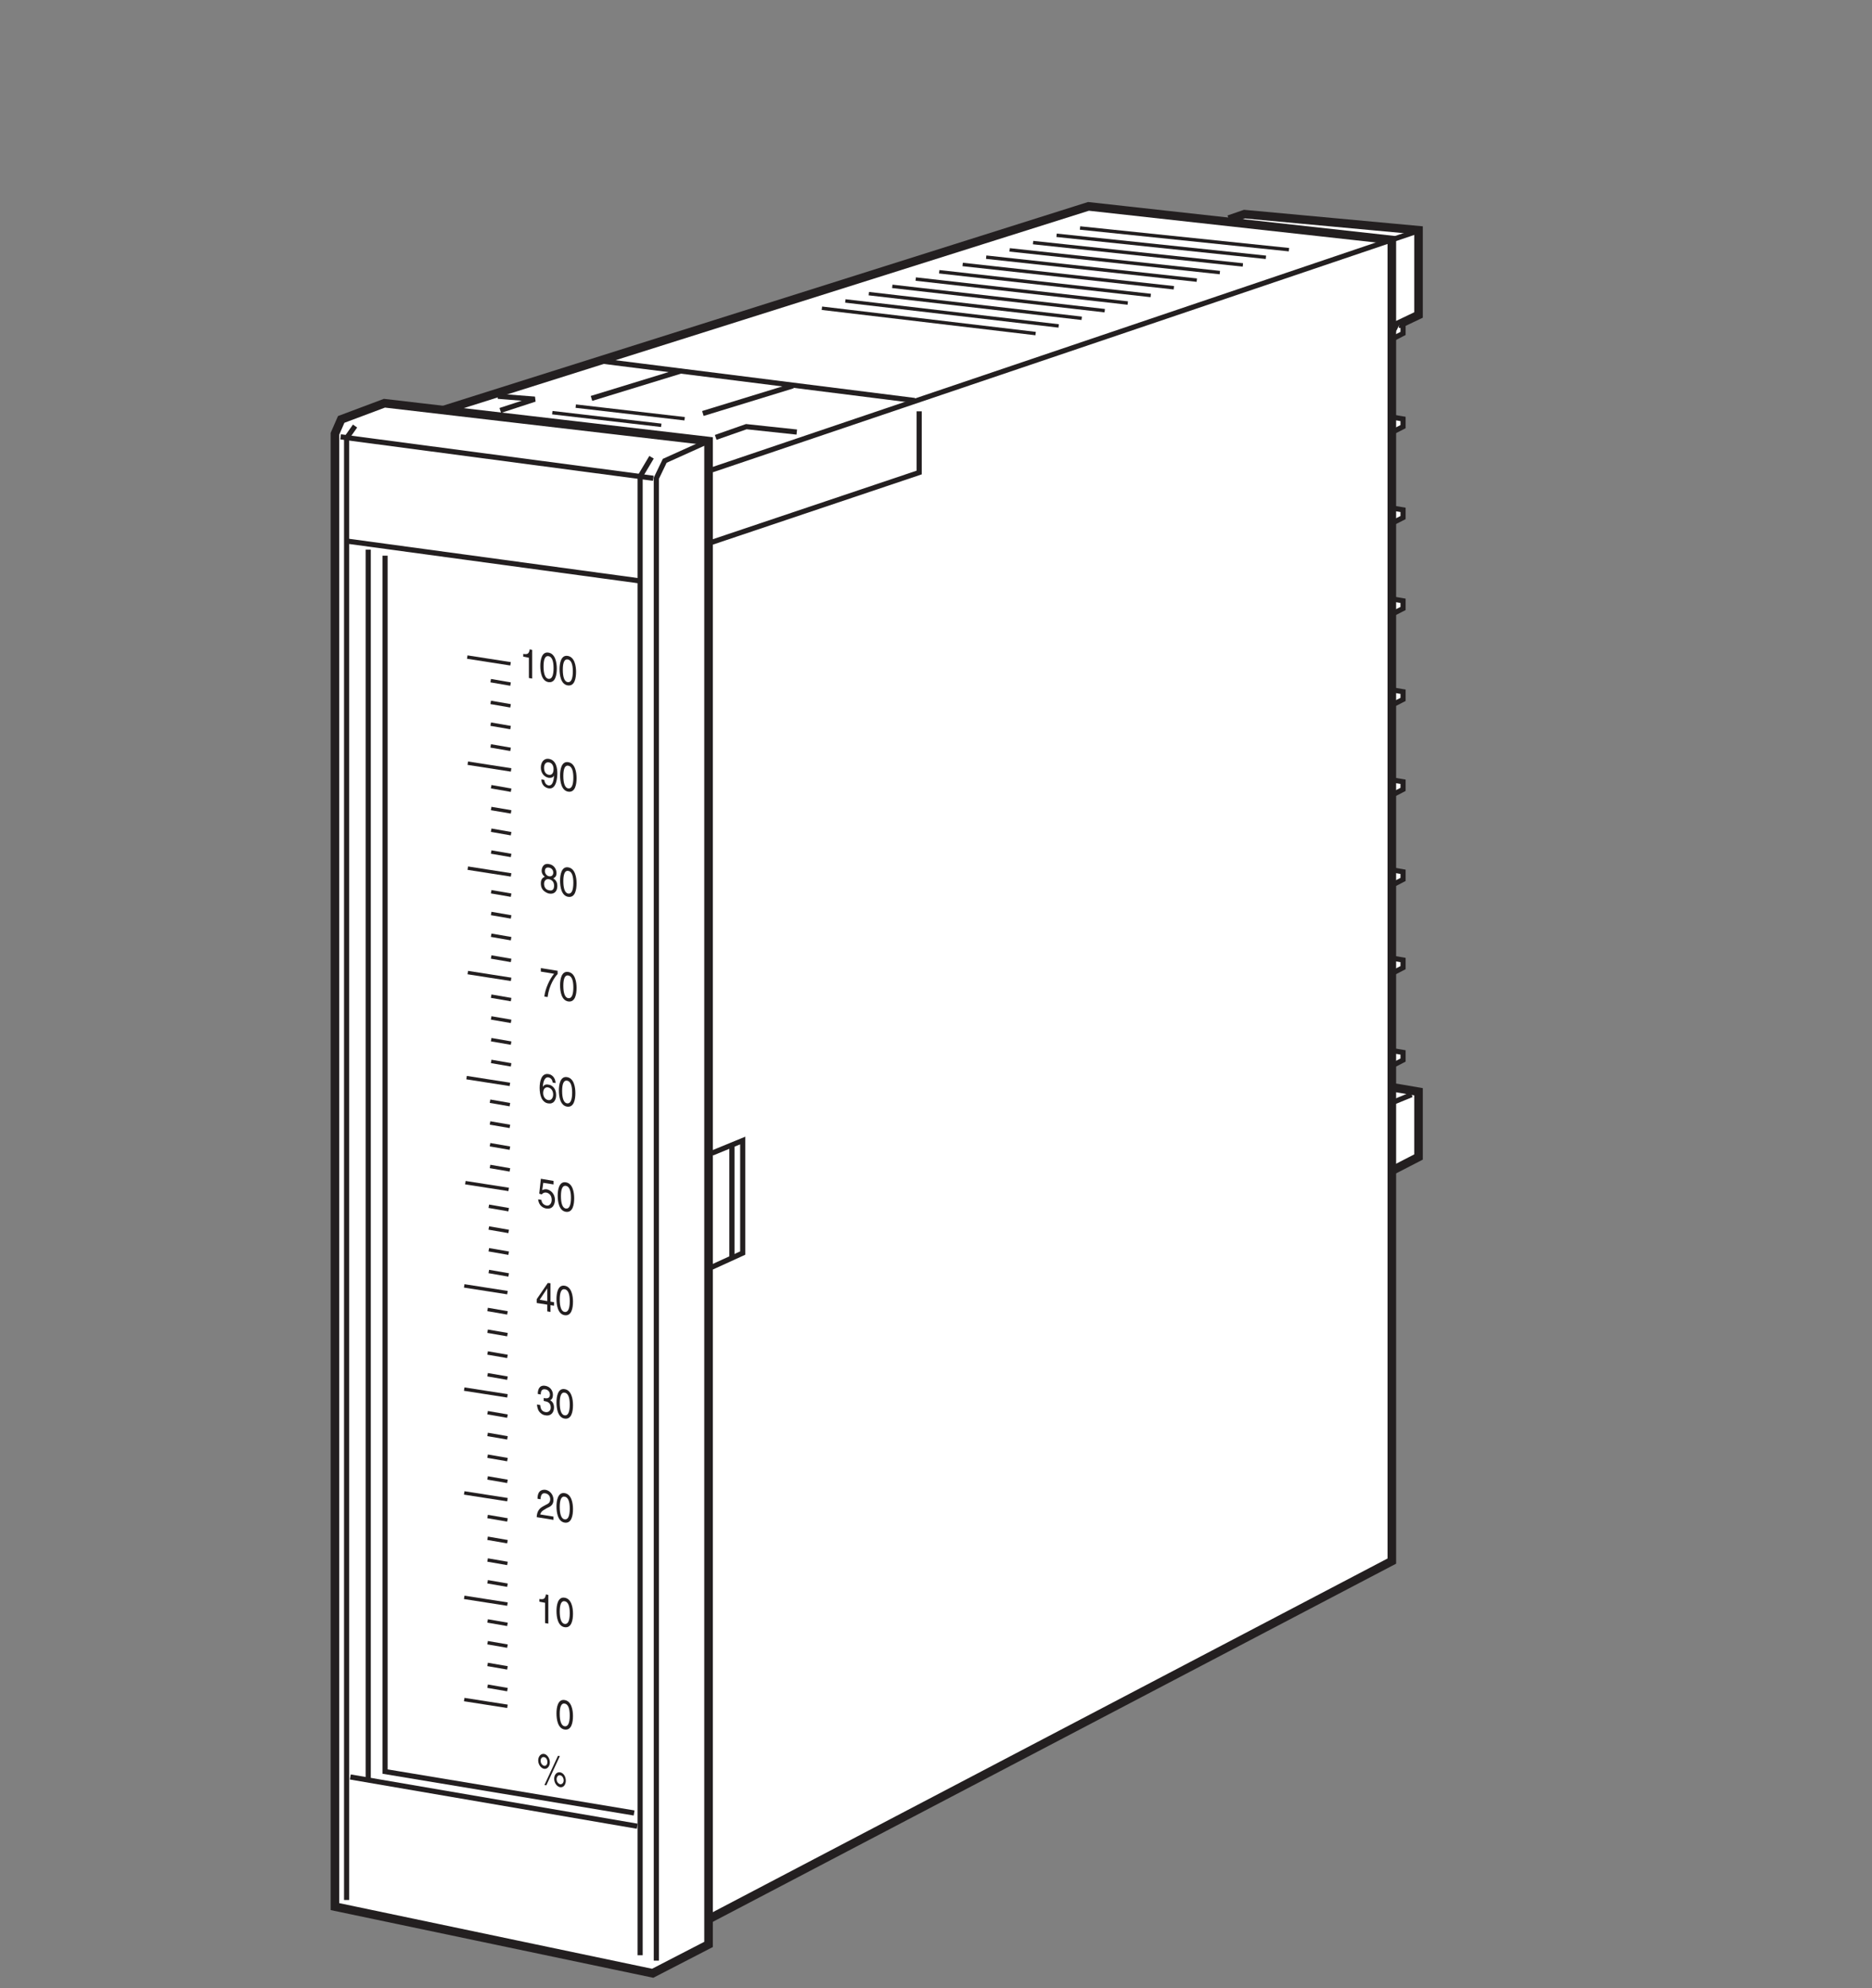 <?xml version="1.0" encoding="UTF-8"?>
<svg xmlns="http://www.w3.org/2000/svg" xmlns:xlink="http://www.w3.org/1999/xlink" width="108.08pt" height="114.78pt" viewBox="0 0 108.08 114.78" version="1.2">
<rect x="0" y="0" width="108.08" height="114.78" fill="#808080" stroke="none"/>
<defs>
<g>
<symbol overflow="visible" id="glyph0-0">
<path style="stroke:none;" d="M 0 0 L 1 0.172 L 1 -1.484 L 0 -1.656 Z M 0.516 -0.828 L 0.156 -1.484 L 0.844 -1.375 Z M 0.547 -0.734 L 0.906 -1.266 L 0.906 -0.062 Z M 0.156 -0.078 L 0.516 -0.625 L 0.844 0.031 Z M 0.109 -1.406 L 0.453 -0.75 L 0.109 -0.203 Z M 0.109 -1.406 "/>
</symbol>
<symbol overflow="visible" id="glyph0-1">
<path style="stroke:none;" d="M 0.719 -1.531 L 0.578 -1.562 C 0.531 -1.281 0.438 -1.266 0.203 -1.297 L 0.203 -1.141 L 0.531 -1.078 L 0.531 0.094 L 0.719 0.125 Z M 0.719 -1.531 "/>
</symbol>
<symbol overflow="visible" id="glyph0-2">
<path style="stroke:none;" d="M 0.844 -0.672 C 0.844 -0.25 0.75 -0.016 0.547 -0.047 C 0.359 -0.078 0.266 -0.344 0.266 -0.766 C 0.266 -1.172 0.359 -1.391 0.547 -1.359 C 0.75 -1.328 0.844 -1.078 0.844 -0.672 Z M 1.031 -0.641 C 1.031 -0.969 0.953 -1.5 0.547 -1.562 C 0.156 -1.625 0.078 -1.125 0.078 -0.797 C 0.078 -0.438 0.156 0.078 0.547 0.141 C 0.953 0.203 1.031 -0.281 1.031 -0.641 Z M 1.031 -0.641 "/>
</symbol>
<symbol overflow="visible" id="glyph0-3">
<path style="stroke:none;" d="M 0.531 -0.469 C 0.656 -0.453 0.797 -0.484 0.844 -0.609 C 0.812 -0.172 0.703 0 0.516 -0.031 C 0.375 -0.062 0.297 -0.188 0.281 -0.344 L 0.109 -0.375 C 0.109 -0.219 0.188 0.078 0.531 0.141 C 1 0.219 1.031 -0.547 1.031 -0.719 C 1.031 -0.984 0.984 -1.484 0.547 -1.562 C 0.25 -1.609 0.078 -1.359 0.078 -1.062 C 0.078 -0.75 0.266 -0.516 0.531 -0.469 Z M 0.547 -0.641 C 0.438 -0.656 0.266 -0.734 0.266 -1.047 C 0.266 -1.266 0.375 -1.391 0.547 -1.359 C 0.734 -1.328 0.812 -1.156 0.812 -0.969 C 0.812 -0.656 0.641 -0.625 0.547 -0.641 Z M 0.547 -0.641 "/>
</symbol>
<symbol overflow="visible" id="glyph0-4">
<path style="stroke:none;" d="M 0.984 -1.047 C 0.984 -1.234 0.859 -1.516 0.547 -1.562 C 0.219 -1.625 0.125 -1.344 0.125 -1.172 C 0.125 -1.031 0.203 -0.906 0.312 -0.828 C 0.172 -0.781 0.078 -0.672 0.078 -0.453 C 0.078 -0.375 0.078 -0.203 0.219 -0.047 C 0.344 0.078 0.484 0.125 0.547 0.141 C 0.891 0.203 1.031 -0.031 1.031 -0.297 C 1.031 -0.438 1 -0.609 0.797 -0.734 C 0.859 -0.781 0.984 -0.812 0.984 -1.047 Z M 0.547 -0.688 C 0.703 -0.656 0.844 -0.547 0.844 -0.312 C 0.844 -0.047 0.688 -0.016 0.562 -0.047 C 0.328 -0.078 0.266 -0.281 0.266 -0.422 C 0.266 -0.578 0.359 -0.719 0.547 -0.688 Z M 0.547 -0.859 C 0.438 -0.875 0.312 -1 0.312 -1.156 C 0.312 -1.266 0.359 -1.391 0.547 -1.359 C 0.734 -1.328 0.797 -1.172 0.797 -1.078 C 0.797 -0.922 0.703 -0.828 0.547 -0.859 Z M 0.547 -0.859 "/>
</symbol>
<symbol overflow="visible" id="glyph0-5">
<path style="stroke:none;" d="M 0.078 -1.391 L 0.844 -1.266 C 0.578 -0.953 0.328 -0.391 0.281 0.047 L 0.469 0.078 C 0.562 -0.641 0.906 -1.109 1.047 -1.25 L 1.047 -1.438 L 0.078 -1.594 Z M 0.078 -1.391 "/>
</symbol>
<symbol overflow="visible" id="glyph0-6">
<path style="stroke:none;" d="M 1 -1.031 C 0.984 -1.375 0.75 -1.531 0.594 -1.547 C 0.172 -1.625 0.078 -1.109 0.078 -0.75 C 0.078 -0.547 0.109 -0.328 0.188 -0.156 C 0.281 0.031 0.438 0.125 0.547 0.141 C 0.734 0.172 0.828 0.125 0.906 0.047 C 1 -0.062 1.031 -0.188 1.031 -0.344 C 1.031 -0.75 0.766 -0.922 0.594 -0.938 C 0.406 -0.984 0.312 -0.891 0.266 -0.812 C 0.266 -0.984 0.328 -1.391 0.578 -1.359 C 0.734 -1.328 0.812 -1.219 0.828 -1.062 Z M 0.281 -0.453 C 0.281 -0.656 0.375 -0.812 0.562 -0.781 C 0.781 -0.734 0.859 -0.531 0.859 -0.375 C 0.859 -0.156 0.734 -0.016 0.578 -0.047 C 0.375 -0.078 0.281 -0.281 0.281 -0.453 Z M 0.281 -0.453 "/>
</symbol>
<symbol overflow="visible" id="glyph0-7">
<path style="stroke:none;" d="M 0.359 -1.344 L 0.953 -1.25 L 0.953 -1.453 L 0.219 -1.578 L 0.125 -0.719 L 0.266 -0.672 C 0.344 -0.766 0.438 -0.797 0.531 -0.781 C 0.703 -0.75 0.844 -0.609 0.844 -0.359 C 0.844 -0.156 0.719 0 0.547 -0.031 C 0.391 -0.062 0.266 -0.172 0.25 -0.359 L 0.062 -0.391 C 0.094 -0.031 0.344 0.109 0.531 0.141 C 0.953 0.203 1.031 -0.172 1.031 -0.359 C 1.031 -0.703 0.797 -0.922 0.562 -0.969 C 0.453 -0.984 0.359 -0.953 0.297 -0.922 Z M 0.359 -1.344 "/>
</symbol>
<symbol overflow="visible" id="glyph0-8">
<path style="stroke:none;" d="M 1.047 -0.219 L 1.047 -0.422 L 0.844 -0.453 L 0.844 -1.516 L 0.688 -1.531 L 0.047 -0.594 L 0.047 -0.375 L 0.656 -0.281 L 0.656 0.109 L 0.844 0.141 L 0.844 -0.25 Z M 0.656 -1.219 L 0.656 -0.484 L 0.219 -0.562 Z M 0.656 -1.219 "/>
</symbol>
<symbol overflow="visible" id="glyph0-9">
<path style="stroke:none;" d="M 0.453 -0.688 C 0.484 -0.688 0.516 -0.672 0.531 -0.672 C 0.641 -0.656 0.859 -0.594 0.859 -0.312 C 0.859 -0.125 0.719 -0.016 0.547 -0.047 C 0.297 -0.094 0.266 -0.297 0.25 -0.453 L 0.062 -0.484 C 0.078 -0.297 0.125 -0.109 0.281 0.016 C 0.344 0.078 0.438 0.125 0.547 0.141 C 0.891 0.203 1.047 -0.047 1.047 -0.312 C 1.047 -0.547 0.938 -0.672 0.812 -0.734 C 0.891 -0.75 0.984 -0.828 0.984 -1.047 C 0.984 -1.281 0.828 -1.516 0.547 -1.562 C 0.188 -1.625 0.109 -1.328 0.109 -1.094 L 0.281 -1.062 C 0.281 -1.172 0.297 -1.406 0.547 -1.359 C 0.75 -1.328 0.812 -1.156 0.812 -1.062 C 0.812 -0.859 0.672 -0.828 0.547 -0.844 C 0.516 -0.844 0.484 -0.859 0.453 -0.859 Z M 0.453 -0.688 "/>
</symbol>
<symbol overflow="visible" id="glyph0-10">
<path style="stroke:none;" d="M 0.266 -1.016 C 0.281 -1.125 0.281 -1.406 0.547 -1.359 C 0.75 -1.328 0.828 -1.156 0.828 -1.031 C 0.828 -0.812 0.719 -0.766 0.562 -0.688 L 0.391 -0.594 C 0.203 -0.484 0.062 -0.328 0.047 0.016 L 1.016 0.172 L 1.016 -0.016 L 0.25 -0.141 C 0.266 -0.203 0.312 -0.328 0.5 -0.422 L 0.625 -0.5 C 0.844 -0.594 1.016 -0.688 1.016 -0.984 C 1.016 -1.281 0.812 -1.516 0.562 -1.562 C 0.422 -1.578 0.094 -1.578 0.094 -1.047 Z M 0.266 -1.016 "/>
</symbol>
<symbol overflow="visible" id="glyph1-0">
<path style="stroke:none;" d="M 0 0 L 0.984 0.172 L 0.984 -1.594 L 0 -1.766 Z M 0.5 -0.906 L 0.156 -1.594 L 0.828 -1.484 Z M 0.547 -0.781 L 0.891 -1.359 L 0.891 -0.078 Z M 0.156 -0.094 L 0.5 -0.688 L 0.828 0.016 Z M 0.094 -1.5 L 0.438 -0.797 L 0.094 -0.219 Z M 0.094 -1.5 "/>
</symbol>
<symbol overflow="visible" id="glyph1-1">
<path style="stroke:none;" d="M 0.078 -1.297 C 0.078 -1.062 0.234 -0.844 0.422 -0.812 C 0.594 -0.781 0.75 -0.953 0.75 -1.188 C 0.75 -1.422 0.594 -1.641 0.422 -1.672 C 0.234 -1.703 0.078 -1.531 0.078 -1.297 Z M 0.219 -1.281 C 0.219 -1.422 0.312 -1.516 0.422 -1.484 C 0.531 -1.469 0.609 -1.344 0.609 -1.203 C 0.609 -1.062 0.531 -0.969 0.422 -0.984 C 0.312 -1.016 0.219 -1.125 0.219 -1.281 Z M 1 -0.234 C 1 0 1.156 0.219 1.344 0.25 C 1.531 0.281 1.672 0.109 1.672 -0.125 C 1.672 -0.375 1.531 -0.578 1.344 -0.609 C 1.156 -0.641 1 -0.484 1 -0.234 Z M 1.141 -0.219 C 1.141 -0.344 1.234 -0.469 1.344 -0.438 C 1.453 -0.422 1.547 -0.297 1.547 -0.141 C 1.547 0 1.453 0.094 1.344 0.078 C 1.234 0.047 1.141 -0.062 1.141 -0.219 Z M 1.328 -1.547 L 1.219 -1.562 L 0.438 0.125 L 0.547 0.141 Z M 1.328 -1.547 "/>
</symbol>
</g>
<clipPath id="clip1">
  <path d="M 16 20 L 44 20 L 44 114.188 L 16 114.188 Z M 16 20 "/>
</clipPath>
<clipPath id="clip2">
  <path d="M 35 24 L 40 24 L 40 114.188 L 35 114.188 Z M 35 24 "/>
</clipPath>
<clipPath id="clip3">
  <path d="M 36 23 L 43 23 L 43 114.188 L 36 114.188 Z M 36 23 "/>
</clipPath>
</defs>
<g id="surface1">
<path style="fill-rule:nonzero;fill:rgb(100%,100%,100%);fill-opacity:1;stroke-width:5;stroke-linecap:butt;stroke-linejoin:miter;stroke:rgb(13.73%,12.16%,12.549%);stroke-opacity:1;stroke-miterlimit:4;" d="M 812.758 519.177 L 827.256 516.695 L 827.256 478.64 L 812.207 470.879 " transform="matrix(0.099,0,0,-0.099,-0,114.187)"/>
<path style="fill-rule:nonzero;fill:rgb(100%,100%,100%);fill-opacity:1;stroke-width:5;stroke-linecap:butt;stroke-linejoin:miter;stroke:rgb(13.73%,12.16%,12.549%);stroke-opacity:1;stroke-miterlimit:4;" d="M 716.674 1025.364 L 725.774 1028.515 L 827.256 1019.139 L 827.256 969.698 L 811.852 962.371 " transform="matrix(0.099,0,0,-0.099,-0,114.187)"/>
<path style="fill-rule:nonzero;fill:rgb(100%,100%,100%);fill-opacity:1;stroke-width:3;stroke-linecap:butt;stroke-linejoin:miter;stroke:rgb(13.73%,12.16%,12.549%);stroke-opacity:1;stroke-miterlimit:4;" d="M 812.404 540.608 L 818.234 539.623 L 818.234 535.171 L 812.207 532.059 " transform="matrix(0.099,0,0,-0.099,-0,114.187)"/>
<path style="fill-rule:nonzero;fill:rgb(100%,100%,100%);fill-opacity:1;stroke-width:3;stroke-linecap:butt;stroke-linejoin:miter;stroke:rgb(13.73%,12.16%,12.549%);stroke-opacity:1;stroke-miterlimit:4;" d="M 812.404 594.54 L 818.234 593.515 L 818.234 589.064 L 812.207 585.952 " transform="matrix(0.099,0,0,-0.099,-0,114.187)"/>
<path style="fill-rule:nonzero;fill:rgb(100%,100%,100%);fill-opacity:1;stroke-width:3;stroke-linecap:butt;stroke-linejoin:miter;stroke:rgb(13.73%,12.16%,12.549%);stroke-opacity:1;stroke-miterlimit:4;" d="M 812.404 645.99 L 818.234 644.965 L 818.234 640.514 L 812.207 637.402 " transform="matrix(0.099,0,0,-0.099,-0,114.187)"/>
<path style="fill-rule:nonzero;fill:rgb(100%,100%,100%);fill-opacity:1;stroke-width:3;stroke-linecap:butt;stroke-linejoin:miter;stroke:rgb(13.73%,12.16%,12.549%);stroke-opacity:1;stroke-miterlimit:4;" d="M 812.404 698.464 L 818.234 697.479 L 818.234 693.027 L 812.207 689.915 " transform="matrix(0.099,0,0,-0.099,-0,114.187)"/>
<path style="fill-rule:nonzero;fill:rgb(100%,100%,100%);fill-opacity:1;stroke-width:3;stroke-linecap:butt;stroke-linejoin:miter;stroke:rgb(13.73%,12.16%,12.549%);stroke-opacity:1;stroke-miterlimit:4;" d="M 812.404 750.977 L 818.234 749.992 L 818.234 745.501 L 812.207 742.429 " transform="matrix(0.099,0,0,-0.099,-0,114.187)"/>
<path style="fill-rule:nonzero;fill:rgb(100%,100%,100%);fill-opacity:1;stroke-width:3;stroke-linecap:butt;stroke-linejoin:miter;stroke:rgb(13.73%,12.16%,12.549%);stroke-opacity:1;stroke-miterlimit:4;" d="M 812.404 804.003 L 818.234 803.018 L 818.234 798.527 L 812.207 795.454 " transform="matrix(0.099,0,0,-0.099,-0,114.187)"/>
<path style="fill-rule:nonzero;fill:rgb(100%,100%,100%);fill-opacity:1;stroke-width:3;stroke-linecap:butt;stroke-linejoin:miter;stroke:rgb(13.73%,12.16%,12.549%);stroke-opacity:1;stroke-miterlimit:4;" d="M 812.404 857.029 L 818.234 856.044 L 818.234 851.553 L 812.207 848.48 " transform="matrix(0.099,0,0,-0.099,-0,114.187)"/>
<path style="fill-rule:nonzero;fill:rgb(100%,100%,100%);fill-opacity:1;stroke-width:3;stroke-linecap:butt;stroke-linejoin:miter;stroke:rgb(13.73%,12.16%,12.549%);stroke-opacity:1;stroke-miterlimit:4;" d="M 812.404 910.054 L 818.234 909.069 L 818.234 904.578 L 812.207 901.506 " transform="matrix(0.099,0,0,-0.099,-0,114.187)"/>
<path style="fill-rule:nonzero;fill:rgb(100%,100%,100%);fill-opacity:1;stroke-width:3;stroke-linecap:butt;stroke-linejoin:miter;stroke:rgb(13.73%,12.16%,12.549%);stroke-opacity:1;stroke-miterlimit:4;" d="M 815.91 963.75 L 818.234 963.395 L 818.234 958.944 L 812.207 955.831 " transform="matrix(0.099,0,0,-0.099,-0,114.187)"/>
<path style="fill-rule:nonzero;fill:rgb(100%,100%,100%);fill-opacity:1;stroke-width:5;stroke-linecap:butt;stroke-linejoin:miter;stroke:rgb(13.73%,12.16%,12.549%);stroke-opacity:1;stroke-miterlimit:4;" d="M 258.51 914.23 L 634.772 1033.046 L 811.695 1013.466 L 811.695 242.979 L 413.214 34.106 " transform="matrix(0.099,0,0,-0.099,-0,114.187)"/>
<path style=" stroke:none;fill-rule:nonzero;fill:rgb(100%,100%,100%);fill-opacity:1;" d="M 37.742 113.93 L 40.973 112.262 L 40.973 25.324 L 22.23 23.137 L 19.73 24.074 L 19.367 24.906 L 19.367 110.074 L 37.742 113.93 "/>
<g clip-path="url(#clip1)" clip-rule="nonzero">
<path style="fill:none;stroke-width:5;stroke-linecap:butt;stroke-linejoin:miter;stroke:rgb(13.73%,12.16%,12.549%);stroke-opacity:1;stroke-miterlimit:4;" d="M 380.635 2.59 L 413.214 19.412 L 413.214 896.187 L 224.197 918.249 L 198.984 908.794 L 195.32 900.403 L 195.32 41.473 Z M 380.635 2.59 " transform="matrix(0.099,0,0,-0.099,-0,114.187)"/>
</g>
<path style="fill:none;stroke-width:3;stroke-linecap:butt;stroke-linejoin:miter;stroke:rgb(13.73%,12.16%,12.549%);stroke-opacity:1;stroke-miterlimit:4;" d="M 824.813 1017.997 L 415.302 879.405 " transform="matrix(0.099,0,0,-0.099,-0,114.187)"/>
<path style="fill:none;stroke-width:3;stroke-linecap:butt;stroke-linejoin:miter;stroke:rgb(13.73%,12.16%,12.549%);stroke-opacity:1;stroke-miterlimit:4;" d="M 417.39 898.315 L 435.236 904.578 L 464.664 901.427 " transform="matrix(0.099,0,0,-0.099,-0,114.187)"/>
<path style="fill:none;stroke-width:3;stroke-linecap:butt;stroke-linejoin:miter;stroke:rgb(13.73%,12.16%,12.549%);stroke-opacity:1;stroke-miterlimit:4;" d="M 290.341 922.306 L 311.89 920.612 L 291.759 914.033 " transform="matrix(0.099,0,0,-0.099,-0,114.187)"/>
<path style="fill:none;stroke-width:3;stroke-linecap:butt;stroke-linejoin:miter;stroke:rgb(13.73%,12.16%,12.549%);stroke-opacity:1;stroke-miterlimit:4;" d="M 397.456 937.158 L 344.943 921.046 " transform="matrix(0.099,0,0,-0.099,-0,114.187)"/>
<path style="fill:none;stroke-width:3;stroke-linecap:butt;stroke-linejoin:miter;stroke:rgb(13.73%,12.16%,12.549%);stroke-opacity:1;stroke-miterlimit:4;" d="M 462.419 928.373 L 409.905 912.26 " transform="matrix(0.099,0,0,-0.099,-0,114.187)"/>
<path style="fill:none;stroke-width:2;stroke-linecap:butt;stroke-linejoin:miter;stroke:rgb(13.73%,12.16%,12.549%);stroke-opacity:1;stroke-miterlimit:4;" d="M 399.268 909.188 L 335.764 916.555 " transform="matrix(0.099,0,0,-0.099,-0,114.187)"/>
<path style="fill:none;stroke-width:2;stroke-linecap:butt;stroke-linejoin:miter;stroke:rgb(13.73%,12.16%,12.549%);stroke-opacity:1;stroke-miterlimit:4;" d="M 385.638 905.366 L 322.094 912.733 " transform="matrix(0.099,0,0,-0.099,-0,114.187)"/>
<path style="fill:none;stroke-width:2;stroke-linecap:butt;stroke-linejoin:miter;stroke:rgb(13.73%,12.16%,12.549%);stroke-opacity:1;stroke-miterlimit:4;" d="M 603.965 958.865 L 479.319 973.638 " transform="matrix(0.099,0,0,-0.099,-0,114.187)"/>
<path style="fill:none;stroke-width:2;stroke-linecap:butt;stroke-linejoin:miter;stroke:rgb(13.73%,12.16%,12.549%);stroke-opacity:1;stroke-miterlimit:4;" d="M 617.399 963.316 L 492.989 977.893 " transform="matrix(0.099,0,0,-0.099,-0,114.187)"/>
<path style="fill:none;stroke-width:2;stroke-linecap:butt;stroke-linejoin:miter;stroke:rgb(13.73%,12.16%,12.549%);stroke-opacity:1;stroke-miterlimit:4;" d="M 630.832 967.768 L 506.699 982.147 " transform="matrix(0.099,0,0,-0.099,-0,114.187)"/>
<path style="fill:none;stroke-width:2;stroke-linecap:butt;stroke-linejoin:miter;stroke:rgb(13.73%,12.16%,12.549%);stroke-opacity:1;stroke-miterlimit:4;" d="M 644.266 972.22 L 520.369 986.402 " transform="matrix(0.099,0,0,-0.099,-0,114.187)"/>
<path style="fill:none;stroke-width:2;stroke-linecap:butt;stroke-linejoin:miter;stroke:rgb(13.73%,12.16%,12.549%);stroke-opacity:1;stroke-miterlimit:4;" d="M 657.7 976.671 L 534.039 990.657 " transform="matrix(0.099,0,0,-0.099,-0,114.187)"/>
<path style="fill:none;stroke-width:2;stroke-linecap:butt;stroke-linejoin:miter;stroke:rgb(13.73%,12.16%,12.549%);stroke-opacity:1;stroke-miterlimit:4;" d="M 671.094 981.084 L 547.748 994.911 " transform="matrix(0.099,0,0,-0.099,-0,114.187)"/>
<path style="fill:none;stroke-width:2;stroke-linecap:butt;stroke-linejoin:miter;stroke:rgb(13.73%,12.16%,12.549%);stroke-opacity:1;stroke-miterlimit:4;" d="M 684.567 985.575 L 561.418 999.166 " transform="matrix(0.099,0,0,-0.099,-0,114.187)"/>
<path style="fill:none;stroke-width:2;stroke-linecap:butt;stroke-linejoin:miter;stroke:rgb(13.73%,12.16%,12.549%);stroke-opacity:1;stroke-miterlimit:4;" d="M 697.961 990.026 L 575.128 1003.421 " transform="matrix(0.099,0,0,-0.099,-0,114.187)"/>
<path style="fill:none;stroke-width:2;stroke-linecap:butt;stroke-linejoin:miter;stroke:rgb(13.73%,12.16%,12.549%);stroke-opacity:1;stroke-miterlimit:4;" d="M 711.395 994.438 L 588.798 1007.675 " transform="matrix(0.099,0,0,-0.099,-0,114.187)"/>
<path style="fill:none;stroke-width:2;stroke-linecap:butt;stroke-linejoin:miter;stroke:rgb(13.73%,12.16%,12.549%);stroke-opacity:1;stroke-miterlimit:4;" d="M 724.829 998.89 L 602.468 1011.93 " transform="matrix(0.099,0,0,-0.099,-0,114.187)"/>
<path style="fill:none;stroke-width:2;stroke-linecap:butt;stroke-linejoin:miter;stroke:rgb(13.73%,12.16%,12.549%);stroke-opacity:1;stroke-miterlimit:4;" d="M 738.262 1003.342 L 616.177 1016.185 " transform="matrix(0.099,0,0,-0.099,-0,114.187)"/>
<path style="fill:none;stroke-width:2;stroke-linecap:butt;stroke-linejoin:miter;stroke:rgb(13.73%,12.16%,12.549%);stroke-opacity:1;stroke-miterlimit:4;" d="M 751.696 1007.793 L 629.847 1020.439 " transform="matrix(0.099,0,0,-0.099,-0,114.187)"/>
<path style="fill:none;stroke-width:3;stroke-linecap:butt;stroke-linejoin:miter;stroke:rgb(13.73%,12.16%,12.549%);stroke-opacity:1;stroke-miterlimit:4;" d="M 823.237 515.001 L 812.089 510.431 " transform="matrix(0.099,0,0,-0.099,-0,114.187)"/>
<g clip-path="url(#clip2)" clip-rule="nonzero">
<path style="fill:none;stroke-width:3;stroke-linecap:butt;stroke-linejoin:miter;stroke:rgb(13.73%,12.16%,12.549%);stroke-opacity:1;stroke-miterlimit:4;" d="M 373.307 13.109 L 373.307 875.544 L 379.965 886.733 " transform="matrix(0.099,0,0,-0.099,-0,114.187)"/>
</g>
<g clip-path="url(#clip3)" clip-rule="nonzero">
<path style="fill:none;stroke-width:3;stroke-linecap:butt;stroke-linejoin:miter;stroke:rgb(13.73%,12.16%,12.549%);stroke-opacity:1;stroke-miterlimit:4;" d="M 413.214 896.187 L 387.647 884.645 L 382.762 874.481 L 382.762 9.957 " transform="matrix(0.099,0,0,-0.099,-0,114.187)"/>
</g>
<path style="fill:none;stroke-width:3;stroke-linecap:butt;stroke-linejoin:miter;stroke:rgb(13.73%,12.16%,12.549%);stroke-opacity:1;stroke-miterlimit:4;" d="M 198.63 898.63 L 380.989 874.481 " transform="matrix(0.099,0,0,-0.099,-0,114.187)"/>
<path style="fill:none;stroke-width:3;stroke-linecap:butt;stroke-linejoin:miter;stroke:rgb(13.73%,12.16%,12.549%);stroke-opacity:1;stroke-miterlimit:4;" d="M 207.06 904.933 L 202.136 897.96 L 202.136 45.334 " transform="matrix(0.099,0,0,-0.099,-0,114.187)"/>
<path style="fill:none;stroke-width:3;stroke-linecap:butt;stroke-linejoin:miter;stroke:rgb(13.73%,12.16%,12.549%);stroke-opacity:1;stroke-miterlimit:4;" d="M 202.845 837.765 L 372.953 814.64 " transform="matrix(0.099,0,0,-0.099,-0,114.187)"/>
<path style="fill:none;stroke-width:3;stroke-linecap:butt;stroke-linejoin:miter;stroke:rgb(13.73%,12.16%,12.549%);stroke-opacity:1;stroke-miterlimit:4;" d="M 214.742 832.84 L 214.742 116.009 " transform="matrix(0.099,0,0,-0.099,-0,114.187)"/>
<path style="fill:none;stroke-width:3;stroke-linecap:butt;stroke-linejoin:miter;stroke:rgb(13.73%,12.16%,12.549%);stroke-opacity:1;stroke-miterlimit:4;" d="M 224.552 829.334 L 224.552 120.224 L 369.801 96.075 " transform="matrix(0.099,0,0,-0.099,-0,114.187)"/>
<path style="fill:none;stroke-width:3;stroke-linecap:butt;stroke-linejoin:miter;stroke:rgb(13.73%,12.16%,12.549%);stroke-opacity:1;stroke-miterlimit:4;" d="M 204.303 117.072 L 371.613 88.353 " transform="matrix(0.099,0,0,-0.099,-0,114.187)"/>
<path style="fill:none;stroke-width:2;stroke-linecap:butt;stroke-linejoin:miter;stroke:rgb(13.73%,12.16%,12.549%);stroke-opacity:1;stroke-miterlimit:4;" d="M 272.495 770.202 L 297.747 766.263 " transform="matrix(0.099,0,0,-0.099,-0,114.187)"/>
<g style="fill:rgb(13.73%,12.16%,12.549%);fill-opacity:1;">
  <use xlink:href="#glyph0-1" x="30.005" y="39.053"/>
  <use xlink:href="#glyph0-2" x="31.116" y="39.242"/>
</g>
<g style="fill:rgb(13.73%,12.16%,12.549%);fill-opacity:1;">
  <use xlink:href="#glyph0-2" x="32.228" y="39.432"/>
</g>
<path style="fill:none;stroke-width:2;stroke-linecap:butt;stroke-linejoin:miter;stroke:rgb(13.73%,12.16%,12.549%);stroke-opacity:1;stroke-miterlimit:4;" d="M 286.165 756.453 L 297.747 754.444 " transform="matrix(0.099,0,0,-0.099,-0,114.187)"/>
<path style="fill:none;stroke-width:2;stroke-linecap:butt;stroke-linejoin:miter;stroke:rgb(13.73%,12.16%,12.549%);stroke-opacity:1;stroke-miterlimit:4;" d="M 286.165 743.768 L 297.747 741.759 " transform="matrix(0.099,0,0,-0.099,-0,114.187)"/>
<path style="fill:none;stroke-width:2;stroke-linecap:butt;stroke-linejoin:miter;stroke:rgb(13.73%,12.16%,12.549%);stroke-opacity:1;stroke-miterlimit:4;" d="M 286.165 731.083 L 297.747 729.074 " transform="matrix(0.099,0,0,-0.099,-0,114.187)"/>
<path style="fill:none;stroke-width:2;stroke-linecap:butt;stroke-linejoin:miter;stroke:rgb(13.73%,12.16%,12.549%);stroke-opacity:1;stroke-miterlimit:4;" d="M 286.165 718.398 L 297.747 716.389 " transform="matrix(0.099,0,0,-0.099,-0,114.187)"/>
<path style="fill:none;stroke-width:2;stroke-linecap:butt;stroke-linejoin:miter;stroke:rgb(13.73%,12.16%,12.549%);stroke-opacity:1;stroke-miterlimit:4;" d="M 272.81 708.313 L 298.063 704.373 " transform="matrix(0.099,0,0,-0.099,-0,114.187)"/>
<g style="fill:rgb(13.73%,12.16%,12.549%);fill-opacity:1;">
  <use xlink:href="#glyph0-3" x="31.147" y="45.377"/>
  <use xlink:href="#glyph0-2" x="32.258" y="45.567"/>
</g>
<path style="fill:none;stroke-width:2;stroke-linecap:butt;stroke-linejoin:miter;stroke:rgb(13.73%,12.16%,12.549%);stroke-opacity:1;stroke-miterlimit:4;" d="M 286.441 694.603 L 298.063 692.555 " transform="matrix(0.099,0,0,-0.099,-0,114.187)"/>
<path style="fill:none;stroke-width:2;stroke-linecap:butt;stroke-linejoin:miter;stroke:rgb(13.73%,12.16%,12.549%);stroke-opacity:1;stroke-miterlimit:4;" d="M 286.441 681.878 L 298.063 679.909 " transform="matrix(0.099,0,0,-0.099,-0,114.187)"/>
<path style="fill:none;stroke-width:2;stroke-linecap:butt;stroke-linejoin:miter;stroke:rgb(13.73%,12.16%,12.549%);stroke-opacity:1;stroke-miterlimit:4;" d="M 286.441 669.233 L 298.063 667.184 " transform="matrix(0.099,0,0,-0.099,-0,114.187)"/>
<path style="fill:none;stroke-width:2;stroke-linecap:butt;stroke-linejoin:miter;stroke:rgb(13.73%,12.16%,12.549%);stroke-opacity:1;stroke-miterlimit:4;" d="M 286.441 656.508 L 298.063 654.499 " transform="matrix(0.099,0,0,-0.099,-0,114.187)"/>
<path style="fill:none;stroke-width:2;stroke-linecap:butt;stroke-linejoin:miter;stroke:rgb(13.73%,12.16%,12.549%);stroke-opacity:1;stroke-miterlimit:4;" d="M 272.81 647.093 L 298.063 643.153 " transform="matrix(0.099,0,0,-0.099,-0,114.187)"/>
<g style="fill:rgb(13.73%,12.16%,12.549%);fill-opacity:1;">
  <use xlink:href="#glyph0-4" x="31.147" y="51.451"/>
  <use xlink:href="#glyph0-2" x="32.258" y="51.64"/>
</g>
<path style="fill:none;stroke-width:2;stroke-linecap:butt;stroke-linejoin:miter;stroke:rgb(13.73%,12.16%,12.549%);stroke-opacity:1;stroke-miterlimit:4;" d="M 286.441 633.344 L 298.063 631.335 " transform="matrix(0.099,0,0,-0.099,-0,114.187)"/>
<path style="fill:none;stroke-width:2;stroke-linecap:butt;stroke-linejoin:miter;stroke:rgb(13.73%,12.16%,12.549%);stroke-opacity:1;stroke-miterlimit:4;" d="M 286.441 620.659 L 298.063 618.649 " transform="matrix(0.099,0,0,-0.099,-0,114.187)"/>
<path style="fill:none;stroke-width:2;stroke-linecap:butt;stroke-linejoin:miter;stroke:rgb(13.73%,12.16%,12.549%);stroke-opacity:1;stroke-miterlimit:4;" d="M 286.441 607.973 L 298.063 605.964 " transform="matrix(0.099,0,0,-0.099,-0,114.187)"/>
<path style="fill:none;stroke-width:2;stroke-linecap:butt;stroke-linejoin:miter;stroke:rgb(13.73%,12.16%,12.549%);stroke-opacity:1;stroke-miterlimit:4;" d="M 286.441 595.288 L 298.063 593.279 " transform="matrix(0.099,0,0,-0.099,-0,114.187)"/>
<path style="fill:none;stroke-width:2;stroke-linecap:butt;stroke-linejoin:miter;stroke:rgb(13.73%,12.16%,12.549%);stroke-opacity:1;stroke-miterlimit:4;" d="M 272.81 586.188 L 298.063 582.248 " transform="matrix(0.099,0,0,-0.099,-0,114.187)"/>
<g style="fill:rgb(13.73%,12.16%,12.549%);fill-opacity:1;">
  <use xlink:href="#glyph0-5" x="31.147" y="57.489"/>
  <use xlink:href="#glyph0-2" x="32.258" y="57.679"/>
</g>
<path style="fill:none;stroke-width:2;stroke-linecap:butt;stroke-linejoin:miter;stroke:rgb(13.73%,12.16%,12.549%);stroke-opacity:1;stroke-miterlimit:4;" d="M 286.441 572.439 L 298.063 570.43 " transform="matrix(0.099,0,0,-0.099,-0,114.187)"/>
<path style="fill:none;stroke-width:2;stroke-linecap:butt;stroke-linejoin:miter;stroke:rgb(13.73%,12.16%,12.549%);stroke-opacity:1;stroke-miterlimit:4;" d="M 286.441 559.754 L 298.063 557.745 " transform="matrix(0.099,0,0,-0.099,-0,114.187)"/>
<path style="fill:none;stroke-width:2;stroke-linecap:butt;stroke-linejoin:miter;stroke:rgb(13.73%,12.16%,12.549%);stroke-opacity:1;stroke-miterlimit:4;" d="M 286.441 547.069 L 298.063 545.06 " transform="matrix(0.099,0,0,-0.099,-0,114.187)"/>
<path style="fill:none;stroke-width:2;stroke-linecap:butt;stroke-linejoin:miter;stroke:rgb(13.73%,12.16%,12.549%);stroke-opacity:1;stroke-miterlimit:4;" d="M 286.441 534.384 L 298.063 532.374 " transform="matrix(0.099,0,0,-0.099,-0,114.187)"/>
<path style="fill:none;stroke-width:2;stroke-linecap:butt;stroke-linejoin:miter;stroke:rgb(13.73%,12.16%,12.549%);stroke-opacity:1;stroke-miterlimit:4;" d="M 272.101 524.929 L 297.354 520.989 " transform="matrix(0.099,0,0,-0.099,-0,114.187)"/>
<g style="fill:rgb(13.73%,12.16%,12.549%);fill-opacity:1;">
  <use xlink:href="#glyph0-6" x="31.078" y="63.563"/>
  <use xlink:href="#glyph0-2" x="32.189" y="63.752"/>
</g>
<path style="fill:none;stroke-width:2;stroke-linecap:butt;stroke-linejoin:miter;stroke:rgb(13.73%,12.16%,12.549%);stroke-opacity:1;stroke-miterlimit:4;" d="M 285.771 511.18 L 297.354 509.171 " transform="matrix(0.099,0,0,-0.099,-0,114.187)"/>
<path style="fill:none;stroke-width:2;stroke-linecap:butt;stroke-linejoin:miter;stroke:rgb(13.73%,12.16%,12.549%);stroke-opacity:1;stroke-miterlimit:4;" d="M 285.771 498.495 L 297.354 496.486 " transform="matrix(0.099,0,0,-0.099,-0,114.187)"/>
<path style="fill:none;stroke-width:2;stroke-linecap:butt;stroke-linejoin:miter;stroke:rgb(13.73%,12.16%,12.549%);stroke-opacity:1;stroke-miterlimit:4;" d="M 285.771 485.81 L 297.354 483.8 " transform="matrix(0.099,0,0,-0.099,-0,114.187)"/>
<path style="fill:none;stroke-width:2;stroke-linecap:butt;stroke-linejoin:miter;stroke:rgb(13.73%,12.16%,12.549%);stroke-opacity:1;stroke-miterlimit:4;" d="M 285.771 473.124 L 297.354 471.115 " transform="matrix(0.099,0,0,-0.099,-0,114.187)"/>
<path style="fill:none;stroke-width:2;stroke-linecap:butt;stroke-linejoin:miter;stroke:rgb(13.73%,12.16%,12.549%);stroke-opacity:1;stroke-miterlimit:4;" d="M 271.392 463.67 L 296.644 459.73 " transform="matrix(0.099,0,0,-0.099,-0,114.187)"/>
<g style="fill:rgb(13.73%,12.16%,12.549%);fill-opacity:1;">
  <use xlink:href="#glyph0-7" x="31.008" y="69.636"/>
  <use xlink:href="#glyph0-2" x="32.12" y="69.825"/>
</g>
<path style="fill:none;stroke-width:2;stroke-linecap:butt;stroke-linejoin:miter;stroke:rgb(13.73%,12.16%,12.549%);stroke-opacity:1;stroke-miterlimit:4;" d="M 285.062 449.921 L 296.644 447.912 " transform="matrix(0.099,0,0,-0.099,-0,114.187)"/>
<path style="fill:none;stroke-width:2;stroke-linecap:butt;stroke-linejoin:miter;stroke:rgb(13.73%,12.16%,12.549%);stroke-opacity:1;stroke-miterlimit:4;" d="M 285.062 437.235 L 296.644 435.226 " transform="matrix(0.099,0,0,-0.099,-0,114.187)"/>
<path style="fill:none;stroke-width:2;stroke-linecap:butt;stroke-linejoin:miter;stroke:rgb(13.73%,12.16%,12.549%);stroke-opacity:1;stroke-miterlimit:4;" d="M 285.062 424.55 L 296.644 422.541 " transform="matrix(0.099,0,0,-0.099,-0,114.187)"/>
<path style="fill:none;stroke-width:2;stroke-linecap:butt;stroke-linejoin:miter;stroke:rgb(13.73%,12.16%,12.549%);stroke-opacity:1;stroke-miterlimit:4;" d="M 285.062 411.865 L 296.644 409.856 " transform="matrix(0.099,0,0,-0.099,-0,114.187)"/>
<path style="fill:none;stroke-width:2;stroke-linecap:butt;stroke-linejoin:miter;stroke:rgb(13.73%,12.16%,12.549%);stroke-opacity:1;stroke-miterlimit:4;" d="M 270.722 403.474 L 295.935 399.534 " transform="matrix(0.099,0,0,-0.099,-0,114.187)"/>
<g style="fill:rgb(13.73%,12.16%,12.549%);fill-opacity:1;">
  <use xlink:href="#glyph0-8" x="30.939" y="75.606"/>
  <use xlink:href="#glyph0-2" x="32.051" y="75.795"/>
</g>
<path style="fill:none;stroke-width:2;stroke-linecap:butt;stroke-linejoin:miter;stroke:rgb(13.73%,12.16%,12.549%);stroke-opacity:1;stroke-miterlimit:4;" d="M 284.353 389.725 L 295.935 387.716 " transform="matrix(0.099,0,0,-0.099,-0,114.187)"/>
<path style="fill:none;stroke-width:2;stroke-linecap:butt;stroke-linejoin:miter;stroke:rgb(13.73%,12.16%,12.549%);stroke-opacity:1;stroke-miterlimit:4;" d="M 284.353 377.04 L 295.935 375.031 " transform="matrix(0.099,0,0,-0.099,-0,114.187)"/>
<path style="fill:none;stroke-width:2;stroke-linecap:butt;stroke-linejoin:miter;stroke:rgb(13.73%,12.16%,12.549%);stroke-opacity:1;stroke-miterlimit:4;" d="M 284.353 364.355 L 295.935 362.346 " transform="matrix(0.099,0,0,-0.099,-0,114.187)"/>
<path style="fill:none;stroke-width:2;stroke-linecap:butt;stroke-linejoin:miter;stroke:rgb(13.73%,12.16%,12.549%);stroke-opacity:1;stroke-miterlimit:4;" d="M 284.353 351.67 L 295.935 349.66 " transform="matrix(0.099,0,0,-0.099,-0,114.187)"/>
<path style="fill:none;stroke-width:2;stroke-linecap:butt;stroke-linejoin:miter;stroke:rgb(13.73%,12.16%,12.549%);stroke-opacity:1;stroke-miterlimit:4;" d="M 270.722 343.278 L 295.935 339.339 " transform="matrix(0.099,0,0,-0.099,-0,114.187)"/>
<g style="fill:rgb(13.73%,12.16%,12.549%);fill-opacity:1;">
  <use xlink:href="#glyph0-9" x="30.939" y="81.575"/>
  <use xlink:href="#glyph0-2" x="32.051" y="81.765"/>
</g>
<path style="fill:none;stroke-width:2;stroke-linecap:butt;stroke-linejoin:miter;stroke:rgb(13.73%,12.16%,12.549%);stroke-opacity:1;stroke-miterlimit:4;" d="M 284.353 329.53 L 295.935 327.52 " transform="matrix(0.099,0,0,-0.099,-0,114.187)"/>
<path style="fill:none;stroke-width:2;stroke-linecap:butt;stroke-linejoin:miter;stroke:rgb(13.73%,12.16%,12.549%);stroke-opacity:1;stroke-miterlimit:4;" d="M 284.353 316.844 L 295.935 314.835 " transform="matrix(0.099,0,0,-0.099,-0,114.187)"/>
<path style="fill:none;stroke-width:2;stroke-linecap:butt;stroke-linejoin:miter;stroke:rgb(13.73%,12.16%,12.549%);stroke-opacity:1;stroke-miterlimit:4;" d="M 284.353 304.159 L 295.935 302.15 " transform="matrix(0.099,0,0,-0.099,-0,114.187)"/>
<path style="fill:none;stroke-width:2;stroke-linecap:butt;stroke-linejoin:miter;stroke:rgb(13.73%,12.16%,12.549%);stroke-opacity:1;stroke-miterlimit:4;" d="M 284.353 291.474 L 295.935 289.465 " transform="matrix(0.099,0,0,-0.099,-0,114.187)"/>
<path style="fill:none;stroke-width:2;stroke-linecap:butt;stroke-linejoin:miter;stroke:rgb(13.73%,12.16%,12.549%);stroke-opacity:1;stroke-miterlimit:4;" d="M 270.722 282.728 L 295.935 278.789 " transform="matrix(0.099,0,0,-0.099,-0,114.187)"/>
<g style="fill:rgb(13.73%,12.16%,12.549%);fill-opacity:1;">
  <use xlink:href="#glyph0-10" x="30.939" y="87.58"/>
  <use xlink:href="#glyph0-2" x="32.051" y="87.77"/>
</g>
<path style="fill:none;stroke-width:2;stroke-linecap:butt;stroke-linejoin:miter;stroke:rgb(13.73%,12.16%,12.549%);stroke-opacity:1;stroke-miterlimit:4;" d="M 284.353 268.979 L 295.935 266.97 " transform="matrix(0.099,0,0,-0.099,-0,114.187)"/>
<path style="fill:none;stroke-width:2;stroke-linecap:butt;stroke-linejoin:miter;stroke:rgb(13.73%,12.16%,12.549%);stroke-opacity:1;stroke-miterlimit:4;" d="M 284.353 256.294 L 295.935 254.285 " transform="matrix(0.099,0,0,-0.099,-0,114.187)"/>
<path style="fill:none;stroke-width:2;stroke-linecap:butt;stroke-linejoin:miter;stroke:rgb(13.73%,12.16%,12.549%);stroke-opacity:1;stroke-miterlimit:4;" d="M 284.353 243.609 L 295.935 241.6 " transform="matrix(0.099,0,0,-0.099,-0,114.187)"/>
<path style="fill:none;stroke-width:2;stroke-linecap:butt;stroke-linejoin:miter;stroke:rgb(13.73%,12.16%,12.549%);stroke-opacity:1;stroke-miterlimit:4;" d="M 284.353 230.924 L 295.935 228.915 " transform="matrix(0.099,0,0,-0.099,-0,114.187)"/>
<path style="fill:none;stroke-width:2;stroke-linecap:butt;stroke-linejoin:miter;stroke:rgb(13.73%,12.16%,12.549%);stroke-opacity:1;stroke-miterlimit:4;" d="M 270.722 221.824 L 295.935 217.884 " transform="matrix(0.099,0,0,-0.099,-0,114.187)"/>
<g style="fill:rgb(13.73%,12.16%,12.549%);fill-opacity:1;">
  <use xlink:href="#glyph0-1" x="30.939" y="93.618"/>
  <use xlink:href="#glyph0-2" x="32.051" y="93.808"/>
</g>
<path style="fill:none;stroke-width:2;stroke-linecap:butt;stroke-linejoin:miter;stroke:rgb(13.73%,12.16%,12.549%);stroke-opacity:1;stroke-miterlimit:4;" d="M 270.722 162.219 L 295.935 158.279 " transform="matrix(0.099,0,0,-0.099,-0,114.187)"/>
<g style="fill:rgb(13.73%,12.16%,12.549%);fill-opacity:1;">
  <use xlink:href="#glyph0-2" x="32.05" y="99.717"/>
</g>
<g style="fill:rgb(13.73%,12.16%,12.549%);fill-opacity:1;">
  <use xlink:href="#glyph1-1" x="30.995" y="102.938"/>
</g>
<path style="fill:none;stroke-width:2;stroke-linecap:butt;stroke-linejoin:miter;stroke:rgb(13.73%,12.16%,12.549%);stroke-opacity:1;stroke-miterlimit:4;" d="M 284.353 208.075 L 295.935 206.066 " transform="matrix(0.099,0,0,-0.099,-0,114.187)"/>
<path style="fill:none;stroke-width:2;stroke-linecap:butt;stroke-linejoin:miter;stroke:rgb(13.73%,12.16%,12.549%);stroke-opacity:1;stroke-miterlimit:4;" d="M 284.353 195.39 L 295.935 193.38 " transform="matrix(0.099,0,0,-0.099,-0,114.187)"/>
<path style="fill:none;stroke-width:2;stroke-linecap:butt;stroke-linejoin:miter;stroke:rgb(13.73%,12.16%,12.549%);stroke-opacity:1;stroke-miterlimit:4;" d="M 284.353 182.704 L 295.935 180.695 " transform="matrix(0.099,0,0,-0.099,-0,114.187)"/>
<path style="fill:none;stroke-width:2;stroke-linecap:butt;stroke-linejoin:miter;stroke:rgb(13.73%,12.16%,12.549%);stroke-opacity:1;stroke-miterlimit:4;" d="M 284.353 170.019 L 295.935 168.01 " transform="matrix(0.099,0,0,-0.099,-0,114.187)"/>
<path style="fill:none;stroke-width:3;stroke-linecap:butt;stroke-linejoin:miter;stroke:rgb(13.73%,12.16%,12.549%);stroke-opacity:1;stroke-miterlimit:4;" d="M 533.448 919.824 L 350.182 942.91 " transform="matrix(0.099,0,0,-0.099,-0,114.187)"/>
<path style="fill:none;stroke-width:3;stroke-linecap:butt;stroke-linejoin:miter;stroke:rgb(13.73%,12.16%,12.549%);stroke-opacity:1;stroke-miterlimit:4;" d="M 536.048 913.521 L 536.048 877.829 L 414.239 836.858 " transform="matrix(0.099,0,0,-0.099,-0,114.187)"/>
<path style="fill:none;stroke-width:3;stroke-linecap:butt;stroke-linejoin:miter;stroke:rgb(13.73%,12.16%,12.549%);stroke-opacity:1;stroke-miterlimit:4;" d="M 426.845 485.652 L 426.845 420.532 " transform="matrix(0.099,0,0,-0.099,-0,114.187)"/>
<path style="fill:none;stroke-width:3;stroke-linecap:butt;stroke-linejoin:miter;stroke:rgb(13.73%,12.16%,12.549%);stroke-opacity:1;stroke-miterlimit:4;" d="M 415.302 480.925 L 433.148 488.252 L 433.148 422.62 L 414.79 414.229 " transform="matrix(0.099,0,0,-0.099,-0,114.187)"/>
</g>
</svg>
